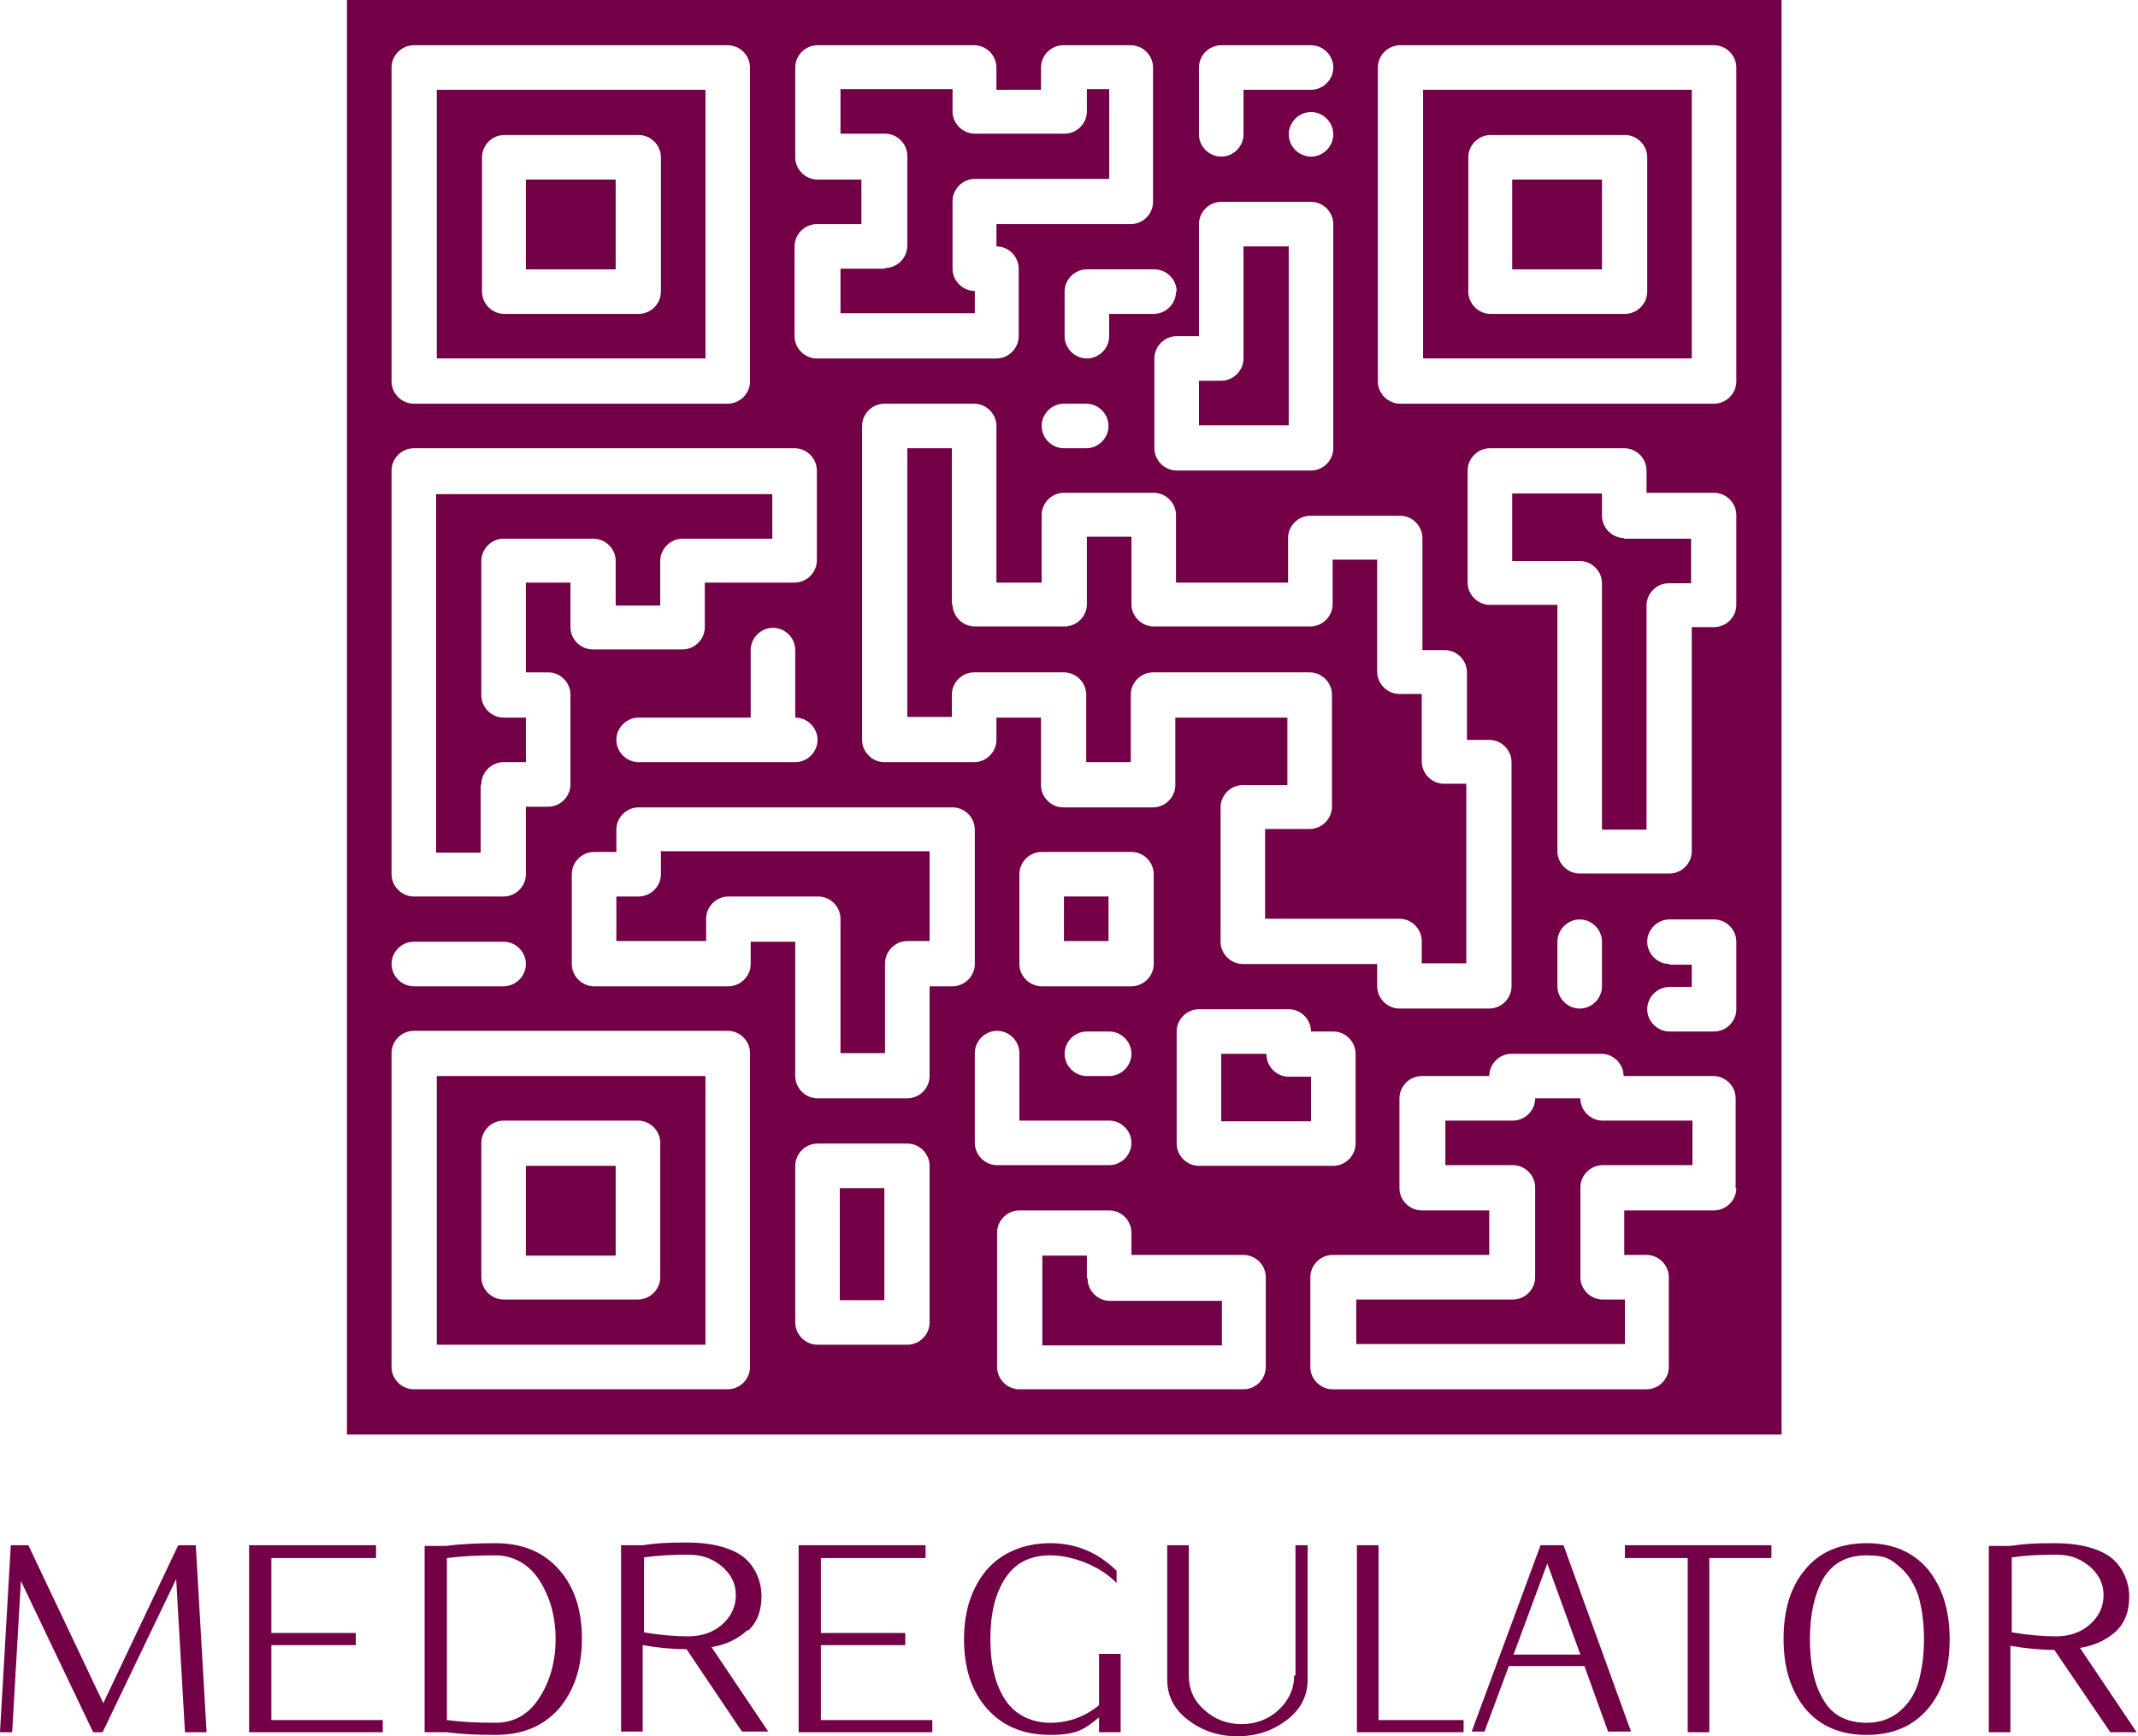 <?xml version="1.0" encoding="UTF-8"?>
<svg id="Layer_1" data-name="Layer 1" xmlns="http://www.w3.org/2000/svg" version="1.1" viewBox="0 0 316.7 257.2">
  <defs>
    <style>
      .cls-1 {
        fill: #730046;
        stroke-width: 0px;
      }
    </style>
  </defs>
  <polygon class="cls-1" points="26.4 228.9 15.3 252.3 4.2 228.9 1.6 228.9 0 256.6 1.8 256.6 3.1 234.2 13.8 256.6 15.2 256.6 26.1 233.9 27.4 256.6 30.6 256.6 29 228.9 26.4 228.9"/>
  <polygon class="cls-1" points="40.2 243.7 52.7 243.7 52.7 241.9 40.2 241.9 40.2 230.8 55.7 230.8 55.7 228.9 36.9 228.9 36.9 256.6 56.7 256.6 56.7 254.8 40.2 254.8 40.2 243.7"/>
  <path class="cls-1" d="M73.4,228.6c-2.6,0-5,.1-7.3.4h-3.2v27.6h3.2c2.3.3,4.7.4,7.3.4,4,0,7.1-1.3,9.4-3.9,2.2-2.6,3.4-6,3.4-10.3s-1.1-7.7-3.4-10.3c-2.3-2.6-5.4-3.9-9.4-3.9ZM79.9,251.5c-1.6,2.5-3.8,3.7-6.5,3.7s-4.9-.1-7.2-.4v-24c2.3-.3,4.7-.4,7.2-.4s4.9,1.2,6.5,3.7c1.6,2.5,2.4,5.4,2.4,8.7s-.8,6.2-2.4,8.7Z"/>
  <path class="cls-1" d="M110.9,241.5c1.3-1.3,1.9-2.9,1.9-5.1s-1-4.6-3-6c-2-1.3-4.7-1.9-8-1.9s-4.5.1-6.6.4h-3.2v27.6h3.2v-12.8c2.3.4,4.4.6,6.5.6l8.2,12.2h3.9l-8.4-12.5c2.3-.4,4-1.3,5.3-2.5ZM95.4,241.9v-11.2c2.1-.3,4.3-.4,6.5-.4s3.6.6,5,1.7c1.4,1.2,2.1,2.6,2.1,4.3s-.7,3.2-2.1,4.4c-1.4,1.2-3.1,1.7-5,1.7s-4.3-.2-6.5-.6Z"/>
  <polygon class="cls-1" points="121.6 243.7 134.1 243.7 134.1 241.9 121.6 241.9 121.6 230.8 137.1 230.8 137.1 228.9 118.3 228.9 118.3 256.6 138.1 256.6 138.1 254.8 121.6 254.8 121.6 243.7"/>
  <path class="cls-1" d="M162.8,252.6c-2.1,1.7-4.5,2.6-7.2,2.6s-5.2-1.1-6.7-3.4c-1.5-2.3-2.2-5.3-2.2-9s.7-6.7,2.2-9c1.5-2.3,3.7-3.4,6.7-3.4s7.2,1.4,9.8,4.1v-1.8c-2.7-2.7-6-4.1-9.8-4.1s-7.1,1.3-9.4,3.9c-2.2,2.6-3.4,6-3.4,10.3s1.1,7.7,3.4,10.3c2.3,2.6,5.4,3.9,9.4,3.9s5.1-.9,7.2-2.6v2.2h3.2v-11.6h-3.2v7.6Z"/>
  <path class="cls-1" d="M191.7,248.2c0,2-.8,3.7-2.3,5.1-1.5,1.4-3.4,2.1-5.5,2.1s-4-.7-5.5-2.1c-1.6-1.4-2.3-3.1-2.3-5.1v-19.3h-3.2v19.9c0,2.4,1,4.4,3.1,6,2.1,1.6,4.5,2.4,7.3,2.4s5.2-.8,7.3-2.4,3.1-3.6,3.1-6v-19.9h-1.8v19.3Z"/>
  <polygon class="cls-1" points="204.2 228.9 201 228.9 201 256.6 216.8 256.6 216.8 254.8 204.2 254.8 204.2 228.9"/>
  <path class="cls-1" d="M228.2,228.9l-10.2,27.6h1.9l3.6-9.7h11.2l3.5,9.7h3.4l-10-27.6h-3.4ZM224.2,245.1l5-13.5,4.9,13.5h-9.9Z"/>
  <polygon class="cls-1" points="240.7 230.8 250 230.8 250 256.6 253.2 256.6 253.2 230.8 262.4 230.8 262.4 228.9 240.7 228.9 240.7 230.8"/>
  <path class="cls-1" d="M276.5,228.6c-3.9,0-7,1.3-9.1,3.9-2.2,2.6-3.2,6-3.2,10.3s1.1,7.7,3.2,10.3c2.2,2.6,5.2,3.9,9.1,3.9s6.9-1.3,9.1-3.9c2.2-2.6,3.2-6,3.2-10.3s-1.1-7.7-3.2-10.3c-2.2-2.6-5.2-3.9-9.1-3.9ZM284.2,249.1c-.5,1.8-1.5,3.3-2.8,4.4-1.3,1.1-2.9,1.7-4.9,1.7-2.9,0-5.1-1.1-6.4-3.4-1.4-2.3-2-5.3-2-9s.7-6.7,2-9c1.4-2.3,3.5-3.4,6.4-3.4s3.6.6,4.9,1.7c1.3,1.1,2.2,2.6,2.8,4.4.5,1.8.8,3.9.8,6.3s-.3,4.5-.8,6.3Z"/>
  <path class="cls-1" d="M308.2,244.1c2.3-.4,4-1.3,5.3-2.5,1.3-1.3,1.9-2.9,1.9-5.1s-1-4.6-3-6c-2-1.3-4.7-1.9-8-1.9s-4.5.1-6.6.4h-3.2v27.6h3.2v-12.8c2.3.4,4.4.6,6.5.6l8.3,12.2h3.9l-8.4-12.5ZM298,241.9v-11.2c2.1-.3,4.2-.4,6.5-.4s3.6.6,5,1.7c1.4,1.2,2.1,2.6,2.1,4.3s-.7,3.2-2.1,4.4c-1.4,1.2-3.1,1.7-5,1.7s-4.2-.2-6.5-.6Z"/>
  <rect class="cls-1" x="77.9" y="172.7" width="13.3" height="13.3"/>
  <path class="cls-1" d="M64.7,199.2h39.8v-39.8h-39.8v39.8ZM71.3,169.3c0-1.8,1.5-3.3,3.3-3.3h19.9c1.8,0,3.3,1.5,3.3,3.3v19.9c0,1.8-1.5,3.3-3.3,3.3h-19.9c-1.8,0-3.3-1.5-3.3-3.3v-19.9Z"/>
  <rect class="cls-1" x="224" y="26.6" width="13.3" height="13.3"/>
  <rect class="cls-1" x="157.6" y="132.8" width="6.6" height="6.6"/>
  <path class="cls-1" d="M190.8,36.5h-6.6v16.6c0,1.8-1.5,3.3-3.3,3.3h-3.3v6.6h13.3v-26.6Z"/>
  <path class="cls-1" d="M131.1,39.8h-6.6v6.6h19.9v-3.3c-1.8,0-3.3-1.5-3.3-3.3v-10c0-1.8,1.5-3.3,3.3-3.3h19.9v-13.3h-3.3v3.3c0,1.8-1.5,3.3-3.3,3.3h-13.3c-1.8,0-3.3-1.5-3.3-3.3v-3.3h-16.6v6.6h6.6c1.8,0,3.3,1.5,3.3,3.3v13.3c0,1.8-1.5,3.3-3.3,3.3Z"/>
  <path class="cls-1" d="M187.5,156.1h-6.6v10h13.3v-6.6h-3.3c-1.8,0-3.3-1.5-3.3-3.3Z"/>
  <path class="cls-1" d="M161,189.3v-3.3h-6.6v13.3h26.6v-6.6h-16.6c-1.8,0-3.3-1.5-3.3-3.3Z"/>
  <path class="cls-1" d="M51.4,212.5h212.5V0H51.4v212.5ZM111.1,202.5c0,1.8-1.5,3.3-3.3,3.3h-46.5c-1.8,0-3.3-1.5-3.3-3.3v-46.5c0-1.8,1.5-3.3,3.3-3.3h46.5c1.8,0,3.3,1.5,3.3,3.3v46.5ZM58,142.8c0-1.8,1.5-3.3,3.3-3.3h13.3c1.8,0,3.3,1.5,3.3,3.3s-1.5,3.3-3.3,3.3h-13.3c-1.8,0-3.3-1.5-3.3-3.3ZM137.7,195.9c0,1.8-1.5,3.3-3.3,3.3h-13.3c-1.8,0-3.3-1.5-3.3-3.3v-23.2c0-1.8,1.5-3.3,3.3-3.3h13.3c1.8,0,3.3,1.5,3.3,3.3v23.2ZM141,146.1h-3.3v13.3c0,1.8-1.5,3.3-3.3,3.3h-13.3c-1.8,0-3.3-1.5-3.3-3.3v-19.9h-6.6v3.3c0,1.8-1.5,3.3-3.3,3.3h-19.9c-1.8,0-3.3-1.5-3.3-3.3v-13.3c0-1.8,1.5-3.3,3.3-3.3h3.3v-3.3c0-1.8,1.5-3.3,3.3-3.3h46.5c1.8,0,3.3,1.5,3.3,3.3v19.9c0,1.8-1.5,3.3-3.3,3.3ZM121.1,109.6h0c0,1.8-1.5,3.3-3.3,3.3h-23.2c-1.8,0-3.3-1.5-3.3-3.3s1.5-3.3,3.3-3.3h16.6v-10c0-1.8,1.5-3.3,3.3-3.3s3.3,1.5,3.3,3.3v10c1.8,0,3.3,1.5,3.3,3.3ZM154.3,86.3v-10c0-1.8,1.5-3.3,3.3-3.3h13.3c1.8,0,3.3,1.5,3.3,3.3v10h16.6v-6.6c0-1.8,1.5-3.3,3.3-3.3h13.3c1.8,0,3.3,1.5,3.3,3.3v16.6h3.3c1.8,0,3.3,1.5,3.3,3.3v10h3.3c1.8,0,3.3,1.5,3.3,3.3v33.2c0,1.8-1.5,3.3-3.3,3.3h-13.3c-1.8,0-3.3-1.5-3.3-3.3v-3.3h-19.9c-1.8,0-3.3-1.5-3.3-3.3v-19.9c0-1.8,1.5-3.3,3.3-3.3h6.6v-10h-16.6v10c0,1.8-1.5,3.3-3.3,3.3h-13.3c-1.8,0-3.3-1.5-3.3-3.3v-10h-6.6v3.3c0,1.8-1.5,3.3-3.3,3.3h-13.3c-1.8,0-3.3-1.5-3.3-3.3v-46.5c0-1.8,1.5-3.3,3.3-3.3h13.3c1.8,0,3.3,1.5,3.3,3.3v23.2h6.6ZM154.3,63.1c0-1.8,1.5-3.3,3.3-3.3h3.3c1.8,0,3.3,1.5,3.3,3.3s-1.5,3.3-3.3,3.3h-3.3c-1.8,0-3.3-1.5-3.3-3.3ZM253.9,73c1.8,0,3.3,1.5,3.3,3.3v13.3c0,1.8-1.5,3.3-3.3,3.3h-3.3v33.2c0,1.8-1.5,3.3-3.3,3.3h-13.3c-1.8,0-3.3-1.5-3.3-3.3v-36.5h-10c-1.8,0-3.3-1.5-3.3-3.3v-16.6c0-1.8,1.5-3.3,3.3-3.3h19.9c1.8,0,3.3,1.5,3.3,3.3v3.3h10ZM247.3,142.8c-1.8,0-3.3-1.5-3.3-3.3s1.5-3.3,3.3-3.3h6.6c1.8,0,3.3,1.5,3.3,3.3v10c0,1.8-1.5,3.3-3.3,3.3h-6.6c-1.8,0-3.3-1.5-3.3-3.3s1.5-3.3,3.3-3.3h3.3v-3.3h-3.3ZM237.3,139.5v6.6c0,1.8-1.5,3.3-3.3,3.3s-3.3-1.5-3.3-3.3v-6.6c0-1.8,1.5-3.3,3.3-3.3s3.3,1.5,3.3,3.3ZM200.8,156.1v13.3c0,1.8-1.5,3.3-3.3,3.3h-19.9c-1.8,0-3.3-1.5-3.3-3.3v-16.6c0-1.8,1.5-3.3,3.3-3.3h13.3c1.8,0,3.3,1.5,3.3,3.3h3.3c1.8,0,3.3,1.5,3.3,3.3ZM154.3,146.1c-1.8,0-3.3-1.5-3.3-3.3v-13.3c0-1.8,1.5-3.3,3.3-3.3h13.3c1.8,0,3.3,1.5,3.3,3.3v13.3c0,1.8-1.5,3.3-3.3,3.3h-13.3ZM167.6,156.1c0,1.8-1.5,3.3-3.3,3.3h-3.3c-1.8,0-3.3-1.5-3.3-3.3s1.5-3.3,3.3-3.3h3.3c1.8,0,3.3,1.5,3.3,3.3ZM144.4,169.3v-13.3c0-1.8,1.5-3.3,3.3-3.3s3.3,1.5,3.3,3.3v10h13.3c1.8,0,3.3,1.5,3.3,3.3s-1.5,3.3-3.3,3.3h-16.6c-1.8,0-3.3-1.5-3.3-3.3ZM187.5,202.5c0,1.8-1.5,3.3-3.3,3.3h-33.2c-1.8,0-3.3-1.5-3.3-3.3v-19.9c0-1.8,1.5-3.3,3.3-3.3h13.3c1.8,0,3.3,1.5,3.3,3.3v3.3h16.6c1.8,0,3.3,1.5,3.3,3.3v13.3ZM257.2,176c0,1.8-1.5,3.3-3.3,3.3h-13.3v6.6h3.3c1.8,0,3.3,1.5,3.3,3.3v13.3c0,1.8-1.5,3.3-3.3,3.3h-46.5c-1.8,0-3.3-1.5-3.3-3.3v-13.3c0-1.8,1.5-3.3,3.3-3.3h23.2v-6.6h-10c-1.8,0-3.3-1.5-3.3-3.3v-13.3c0-1.8,1.5-3.3,3.3-3.3h10c0-1.8,1.5-3.3,3.3-3.3h13.3c1.8,0,3.3,1.5,3.3,3.3h13.3c1.8,0,3.3,1.5,3.3,3.3v13.3ZM204.1,10c0-1.8,1.5-3.3,3.3-3.3h46.5c1.8,0,3.3,1.5,3.3,3.3v46.5c0,1.8-1.5,3.3-3.3,3.3h-46.5c-1.8,0-3.3-1.5-3.3-3.3V10ZM177.6,10c0-1.8,1.5-3.3,3.3-3.3h13.3c1.8,0,3.3,1.5,3.3,3.3s-1.5,3.3-3.3,3.3h-10v6.6c0,1.8-1.5,3.3-3.3,3.3s-3.3-1.5-3.3-3.3v-10ZM197.5,19.9c0,1.8-1.5,3.3-3.3,3.3s-3.3-1.5-3.3-3.3,1.5-3.3,3.3-3.3,3.3,1.5,3.3,3.3ZM177.6,33.2c0-1.8,1.5-3.3,3.3-3.3h13.3c1.8,0,3.3,1.5,3.3,3.3v33.2c0,1.8-1.5,3.3-3.3,3.3h-19.9c-1.8,0-3.3-1.5-3.3-3.3v-13.3c0-1.8,1.5-3.3,3.3-3.3h3.3v-16.6ZM174.2,43.2c0,1.8-1.5,3.3-3.3,3.3h-6.6v3.3c0,1.8-1.5,3.3-3.3,3.3s-3.3-1.5-3.3-3.3v-6.6c0-1.8,1.5-3.3,3.3-3.3h10c1.8,0,3.3,1.5,3.3,3.3ZM121.1,26.6c-1.8,0-3.3-1.5-3.3-3.3v-13.3c0-1.8,1.5-3.3,3.3-3.3h23.2c1.8,0,3.3,1.5,3.3,3.3v3.3h6.6v-3.3c0-1.8,1.5-3.3,3.3-3.3h10c1.8,0,3.3,1.5,3.3,3.3v19.9c0,1.8-1.5,3.3-3.3,3.3h-19.9v3.3c1.8,0,3.3,1.5,3.3,3.3v10c0,1.8-1.5,3.3-3.3,3.3h-26.6c-1.8,0-3.3-1.5-3.3-3.3v-13.3c0-1.8,1.5-3.3,3.3-3.3h6.6v-6.6h-6.6ZM58,10c0-1.8,1.5-3.3,3.3-3.3h46.5c1.8,0,3.3,1.5,3.3,3.3v46.5c0,1.8-1.5,3.3-3.3,3.3h-46.5c-1.8,0-3.3-1.5-3.3-3.3V10ZM58,69.7c0-1.8,1.5-3.3,3.3-3.3h56.4c1.8,0,3.3,1.5,3.3,3.3v13.3c0,1.8-1.5,3.3-3.3,3.3h-13.3v6.6c0,1.8-1.5,3.3-3.3,3.3h-13.3c-1.8,0-3.3-1.5-3.3-3.3v-6.6h-6.6v13.3h3.3c1.8,0,3.3,1.5,3.3,3.3v13.3c0,1.8-1.5,3.3-3.3,3.3h-3.3v10c0,1.8-1.5,3.3-3.3,3.3h-13.3c-1.8,0-3.3-1.5-3.3-3.3v-59.8Z"/>
  <path class="cls-1" d="M234,162.7h-6.6c0,1.8-1.5,3.3-3.3,3.3h-10v6.6h10c1.8,0,3.3,1.5,3.3,3.3v13.3c0,1.8-1.5,3.3-3.3,3.3h-23.2v6.6h39.8v-6.6h-3.3c-1.8,0-3.3-1.5-3.3-3.3v-13.3c0-1.8,1.5-3.3,3.3-3.3h13.3v-6.6h-13.3c-1.8,0-3.3-1.5-3.3-3.3Z"/>
  <path class="cls-1" d="M250.6,13.3h-39.8v39.8h39.8V13.3ZM244,43.2c0,1.8-1.5,3.3-3.3,3.3h-19.9c-1.8,0-3.3-1.5-3.3-3.3v-19.9c0-1.8,1.5-3.3,3.3-3.3h19.9c1.8,0,3.3,1.5,3.3,3.3v19.9Z"/>
  <path class="cls-1" d="M71.3,116.2c0-1.8,1.5-3.3,3.3-3.3h3.3v-6.6h-3.3c-1.8,0-3.3-1.5-3.3-3.3v-19.9c0-1.8,1.5-3.3,3.3-3.3h13.3c1.8,0,3.3,1.5,3.3,3.3v6.6h6.6v-6.6c0-1.8,1.5-3.3,3.3-3.3h13.3v-6.6h-49.8v53.1h6.6v-10Z"/>
  <path class="cls-1" d="M97.9,129.5c0,1.8-1.5,3.3-3.3,3.3h-3.3v6.6h13.3v-3.3c0-1.8,1.5-3.3,3.3-3.3h13.3c1.8,0,3.3,1.5,3.3,3.3v19.9h6.6v-13.3c0-1.8,1.5-3.3,3.3-3.3h3.3v-13.3h-39.8v3.3Z"/>
  <rect class="cls-1" x="124.4" y="176" width="6.6" height="16.6"/>
  <path class="cls-1" d="M141,89.6v-23.2h-6.6v39.8h6.6v-3.3c0-1.8,1.5-3.3,3.3-3.3h13.3c1.8,0,3.3,1.5,3.3,3.3v10h6.6v-10c0-1.8,1.5-3.3,3.3-3.3h23.2c1.8,0,3.3,1.5,3.3,3.3v16.6c0,1.8-1.5,3.3-3.3,3.3h-6.6v13.3h19.9c1.8,0,3.3,1.5,3.3,3.3v3.3h6.6v-26.6h-3.3c-1.8,0-3.3-1.5-3.3-3.3v-10h-3.3c-1.8,0-3.3-1.5-3.3-3.3v-16.6h-6.6v6.6c0,1.8-1.5,3.3-3.3,3.3h-23.2c-1.8,0-3.3-1.5-3.3-3.3v-10h-6.6v10c0,1.8-1.5,3.3-3.3,3.3h-13.3c-1.8,0-3.3-1.5-3.3-3.3Z"/>
  <path class="cls-1" d="M240.6,79.7c-1.8,0-3.3-1.5-3.3-3.3v-3.3h-13.3v10h10c1.8,0,3.3,1.5,3.3,3.3v36.5h6.6v-33.2c0-1.8,1.5-3.3,3.3-3.3h3.3v-6.6h-10Z"/>
  <path class="cls-1" d="M104.5,13.3h-39.8v39.8h39.8V13.3ZM97.9,43.2c0,1.8-1.5,3.3-3.3,3.3h-19.9c-1.8,0-3.3-1.5-3.3-3.3v-19.9c0-1.8,1.5-3.3,3.3-3.3h19.9c1.8,0,3.3,1.5,3.3,3.3v19.9Z"/>
  <rect class="cls-1" x="77.9" y="26.6" width="13.3" height="13.3"/>
</svg>
